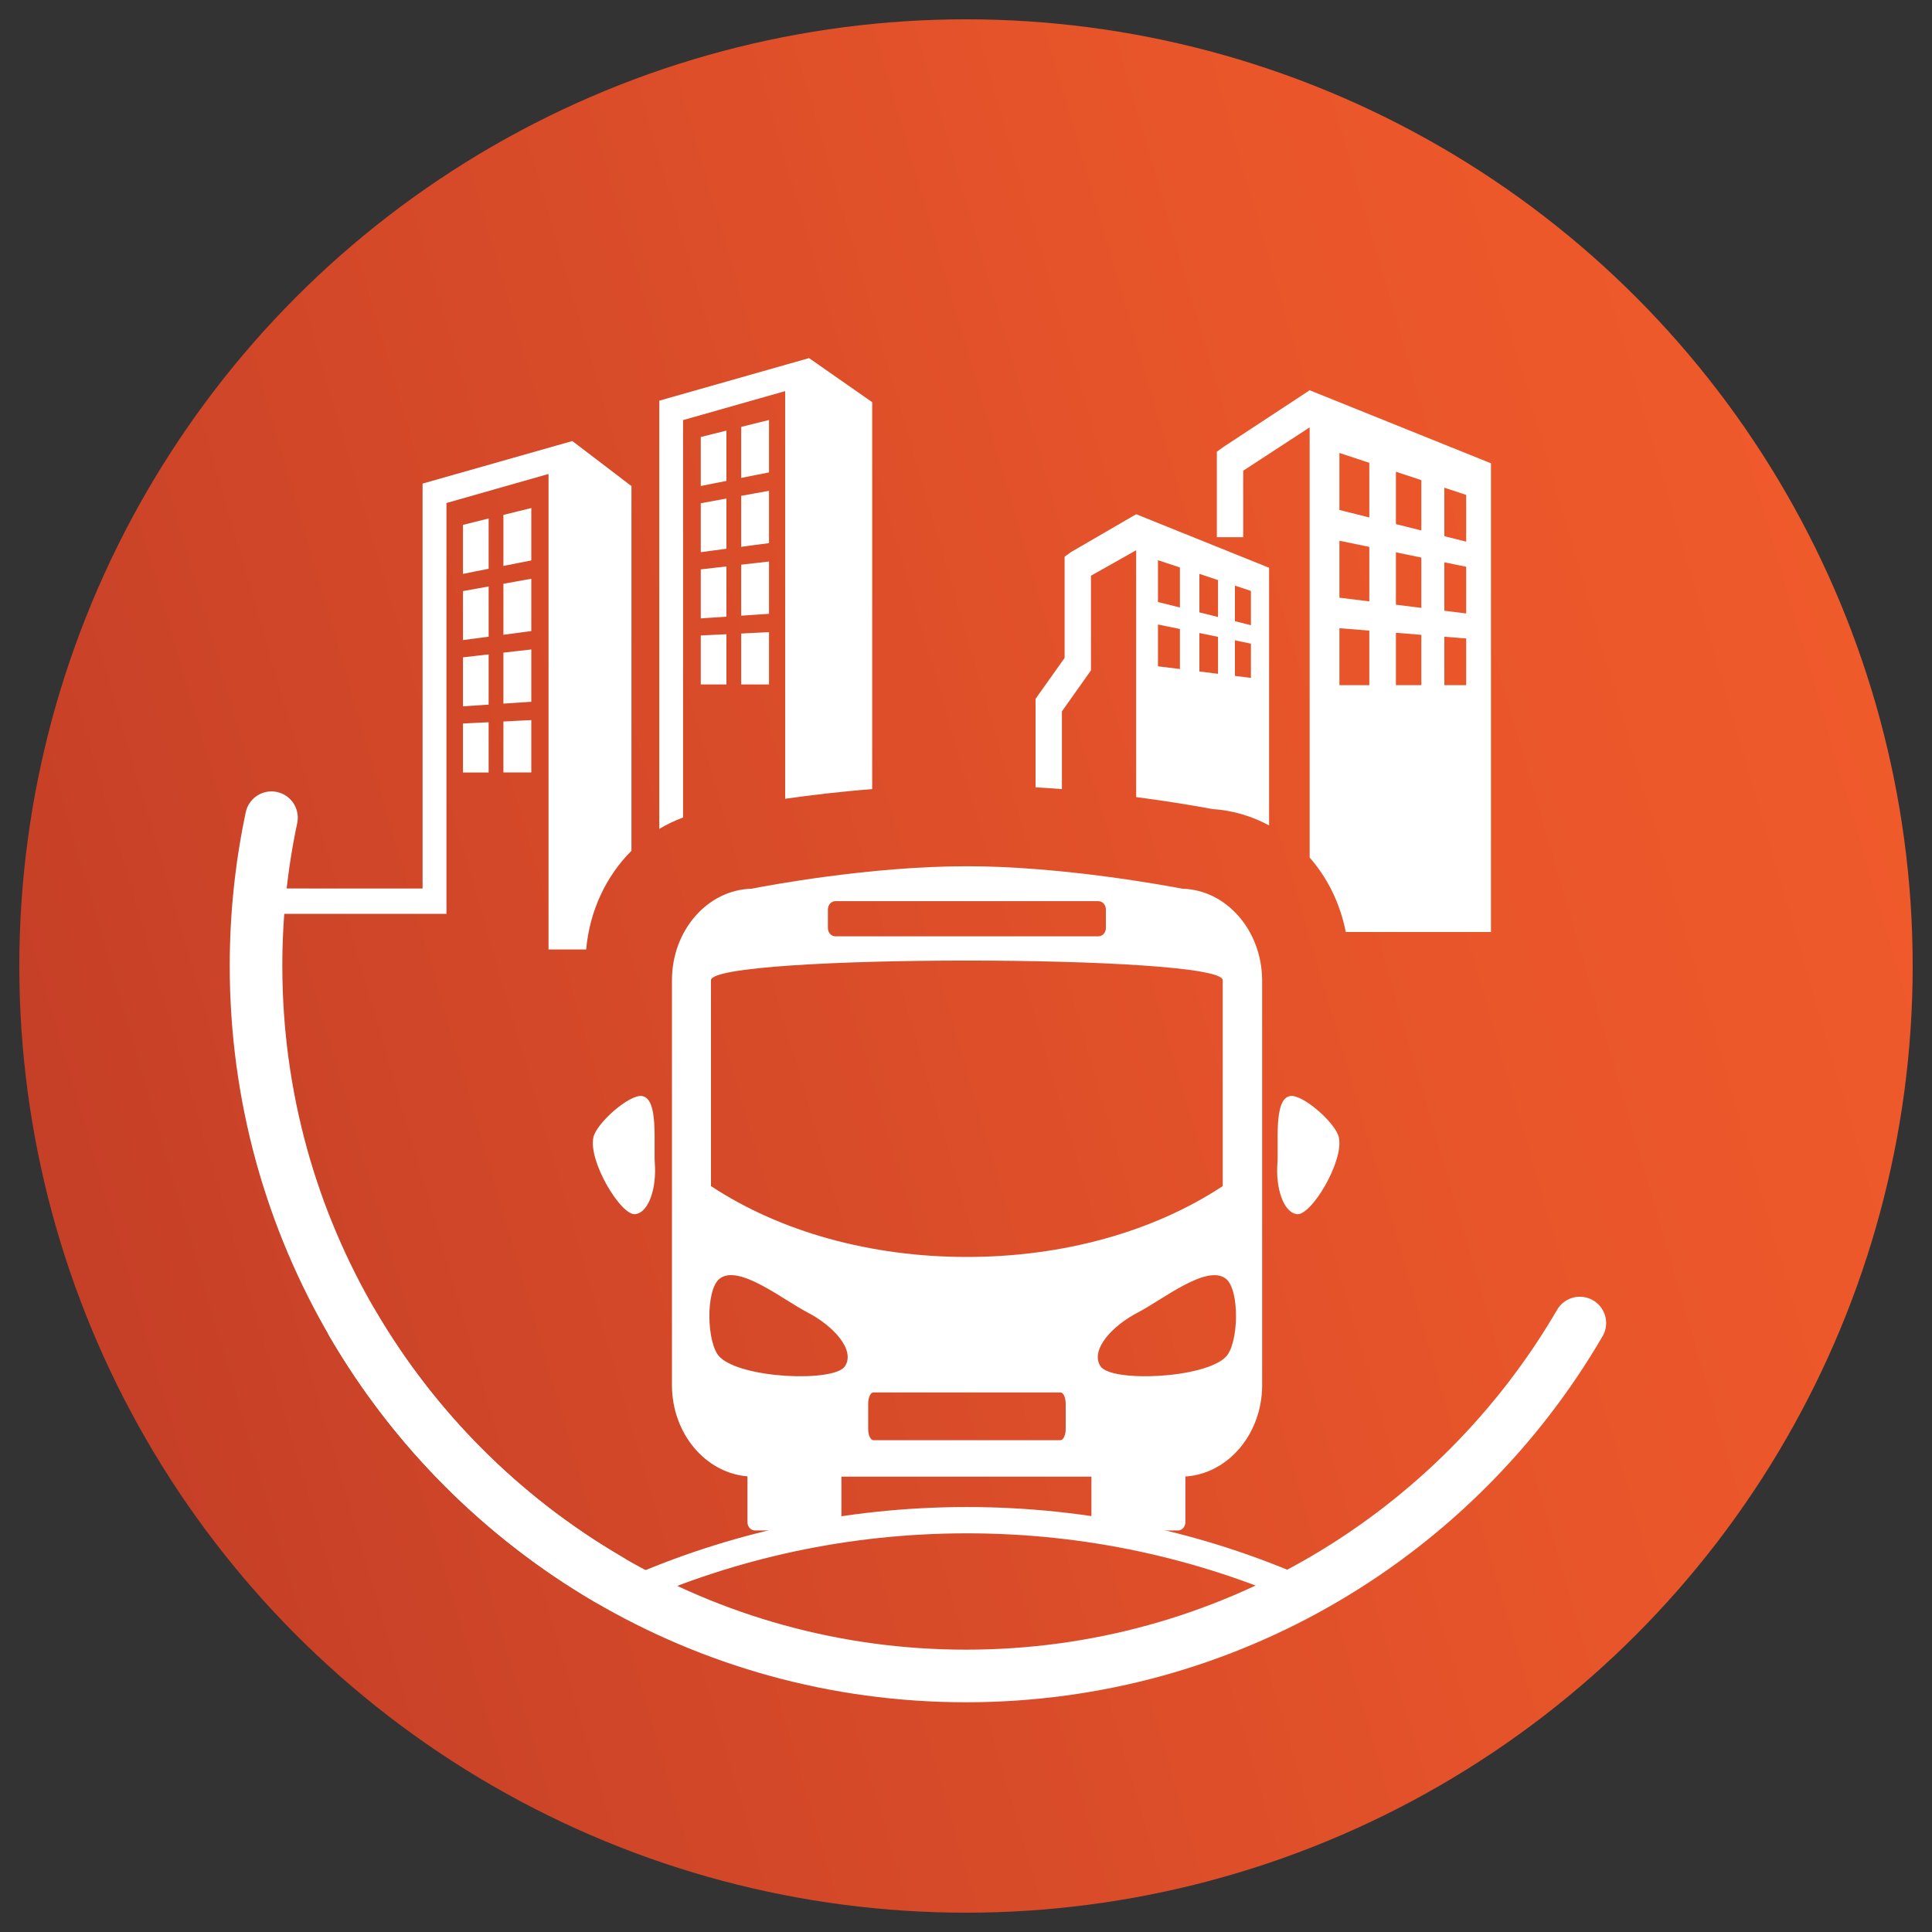 <?xml version="1.0" encoding="utf-8"?>
<!-- Generator: Adobe Illustrator 27.9.0, SVG Export Plug-In . SVG Version: 6.00 Build 0)  -->
<svg version="1.1" id="Layer_1" xmlns="http://www.w3.org/2000/svg" xmlns:xlink="http://www.w3.org/1999/xlink" x="0px" y="0px"
	 viewBox="0 0 250 250" style="enable-background:new 0 0 250 250;" xml:space="preserve">
<rect x="0" y="0" width="250" height="250" fill="#333333" stroke="none"/>
<style type="text/css">
	.st0{fill:url(#SVGID_1_);}
	.st1{opacity:0;fill:none;stroke:#C13E29;stroke-width:6.806;stroke-miterlimit:10;}
	.st2{fill:none;stroke:#FFFFFF;stroke-width:6.806;stroke-linecap:round;stroke-miterlimit:10;}
	.st3{fill:#FFFFFF;}
	.st4{fill:none;stroke:#FFFFFF;stroke-width:3.403;stroke-linecap:round;stroke-miterlimit:10;}
</style>
<g>
	<linearGradient id="SVGID_1_" gradientUnits="userSpaceOnUse" x1="12.097" y1="157.917" x2="257.849" y2="86.268">
		<stop  offset="0" style="stop-color:#C64027"/>
		<stop  offset="0.149" style="stop-color:#CE4528"/>
		<stop  offset="0.68" style="stop-color:#E8552A"/>
		<stop  offset="1" style="stop-color:#F15B2B"/>
	</linearGradient>
	<circle class="st0" cx="125" cy="125" r="122.5"/>
	<circle class="st1" cx="125" cy="125" r="91.87"/>
	<path class="st2" d="M204.43,171.2c-15.92,27.32-45.53,45.67-79.43,45.67c-33.88,0-63.47-18.33-79.4-45.62"/>
	<path class="st2" d="M78.8,204.41c-27.32-15.92-45.67-45.53-45.67-79.43c0-6.57,0.69-12.99,2-19.17"/>
	<g>
		<g>
			<path class="st3" d="M169.47,50.5l-11.15,7.33l-0.86,0.62v1.23v9.83h3.41v-8.6l8.6-5.61v55.67c2.31,2.63,3.95,5.94,4.67,9.63
				h18.79V59.95L169.47,50.5z M177.19,88.66c-1.26,0-2.55,0-3.87,0c0-2.45,0-4.91,0-7.37c1.33,0.11,2.62,0.21,3.87,0.31
				C177.19,83.96,177.19,86.32,177.19,88.66z M177.19,77.82c-1.26-0.16-2.55-0.32-3.87-0.48c0-2.46,0-4.92,0-7.37
				c1.33,0.27,2.62,0.54,3.87,0.8C177.19,73.11,177.19,75.46,177.19,77.82z M177.19,66.96c-1.26-0.31-2.55-0.64-3.87-0.97
				c0-2.46,0-4.92,0-7.38c1.33,0.44,2.62,0.87,3.87,1.28C177.19,62.25,177.19,64.6,177.19,66.96z M183.92,88.66
				c-1.06,0-2.16,0-3.29,0c0-2.25,0-4.52,0-6.78c1.13,0.09,2.22,0.18,3.29,0.27C183.92,84.33,183.92,86.5,183.92,88.66z
				 M183.92,78.66c-1.07-0.13-2.16-0.27-3.29-0.41c0-2.26,0-4.52,0-6.78c1.13,0.23,2.22,0.46,3.29,0.68
				C183.92,74.31,183.92,76.49,183.92,78.66z M183.92,68.64c-1.07-0.27-2.16-0.54-3.29-0.82c0-2.26,0-4.52,0-6.78
				c1.13,0.37,2.22,0.74,3.29,1.09C183.92,64.3,183.92,66.47,183.92,68.64z M189.72,88.66c-0.92,0-1.86,0-2.82,0
				c0-2.09,0-4.18,0-6.27c0.96,0.08,1.9,0.15,2.82,0.23C189.72,84.64,189.72,86.65,189.72,88.66z M189.72,79.38
				c-0.92-0.12-1.86-0.23-2.82-0.35c0-2.09,0-4.18,0-6.27c0.96,0.2,1.9,0.39,2.82,0.58C189.72,75.35,189.72,77.37,189.72,79.38z
				 M189.72,70.09c-0.92-0.23-1.86-0.46-2.82-0.71c0-2.09,0-4.18,0-6.27c0.96,0.32,1.9,0.63,2.82,0.93
				C189.72,66.06,189.72,68.07,189.72,70.09z"/>
			<path class="st3" d="M137.41,102.11V92.05l3.32-4.68l0.44-0.62v-0.8V74.5l5.85-3.3v31.94c4.71,0.62,8.37,1.27,9.86,1.55
				c2.64,0.17,5.12,0.92,7.34,2.12V73.47l-17.2-6.93l-8.4,4.88l-0.86,0.62v1.23v11.87l-3.32,4.67L134,90.44v0.8v10.64
				C135.15,101.94,136.28,102.02,137.41,102.11z M159.8,75.78c0.71,0.23,1.39,0.46,2.07,0.69c0,1.48,0,2.95,0,4.43
				c-0.67-0.17-1.36-0.34-2.07-0.52C159.8,78.85,159.8,77.32,159.8,75.78z M159.8,82.86c0.71,0.15,1.4,0.29,2.07,0.43
				c0,1.48,0,2.95,0,4.43c-0.67-0.08-1.36-0.17-2.07-0.26C159.8,85.93,159.8,84.39,159.8,82.86z M155.2,74.26
				c0.83,0.27,1.63,0.54,2.41,0.8c0,1.59,0,3.19,0,4.78c-0.78-0.2-1.58-0.4-2.41-0.6C155.2,77.58,155.2,75.92,155.2,74.26z
				 M155.2,81.91c0.83,0.17,1.63,0.34,2.41,0.5c0,1.59,0,3.18,0,4.78c-0.78-0.1-1.58-0.2-2.41-0.3
				C155.2,85.23,155.2,83.57,155.2,81.91z M149.84,72.49c0.97,0.32,1.92,0.64,2.84,0.94c0,1.73,0,3.45,0,5.18
				c-0.92-0.23-1.87-0.47-2.84-0.71C149.84,76.1,149.84,74.29,149.84,72.49z M149.84,80.81c0.97,0.2,1.92,0.4,2.84,0.58
				c0,1.73,0,3.45,0,5.18c-0.92-0.11-1.87-0.23-2.84-0.35C149.84,84.41,149.84,82.61,149.84,80.81z"/>
		</g>
		<g>
			<path class="st3" d="M95.91,88.57c0.59,0,1.18,0,1.77,0c0.6,0,1.21,0,1.83,0c0-2.25,0-4.51,0-6.77
				c-0.61,0.03-1.22,0.06-1.83,0.09c-0.6,0.03-1.19,0.06-1.77,0.09C95.91,84.18,95.91,86.38,95.91,88.57z"/>
			<path class="st3" d="M90.68,88.57c0.54,0,1.09,0,1.64,0c0.56,0,1.11,0,1.68,0c0-2.16,0-4.33,0-6.5
				c-0.57,0.03-1.13,0.06-1.68,0.08c-0.55,0.03-1.1,0.05-1.64,0.08C90.68,84.35,90.68,86.47,90.68,88.57z"/>
			<path class="st3" d="M95.91,70.76c0.59-0.08,1.18-0.16,1.77-0.24c0.6-0.08,1.21-0.16,1.83-0.24c0-2.25,0-4.51,0-6.77
				c-0.62,0.11-1.22,0.22-1.83,0.33c-0.6,0.11-1.19,0.22-1.77,0.32C95.91,66.36,95.91,68.56,95.91,70.76z"/>
			<path class="st3" d="M95.91,79.67c0.59-0.04,1.18-0.08,1.77-0.12c0.6-0.04,1.21-0.08,1.83-0.12c0-2.25,0-4.51,0-6.77
				c-0.62,0.07-1.22,0.14-1.83,0.21c-0.6,0.07-1.19,0.14-1.77,0.2C95.91,75.27,95.91,77.47,95.91,79.67z"/>
			<path class="st3" d="M99.51,61.13c0-2.26,0-4.52,0-6.78c-0.62,0.15-1.22,0.3-1.83,0.45c-0.6,0.15-1.19,0.29-1.77,0.44
				c0,2.2,0,4.4,0,6.6c0.59-0.12,1.18-0.23,1.77-0.35C98.29,61.38,98.9,61.26,99.51,61.13z"/>
			<path class="st3" d="M90.68,71.45c0.54-0.07,1.09-0.14,1.64-0.22c0.56-0.07,1.12-0.15,1.68-0.22c0-2.16,0-4.33,0-6.5
				c-0.57,0.1-1.13,0.2-1.68,0.31c-0.55,0.1-1.1,0.2-1.64,0.3C90.68,67.23,90.68,69.34,90.68,71.45z"/>
			<path class="st3" d="M90.68,80.02c0.54-0.04,1.09-0.07,1.64-0.11c0.56-0.04,1.11-0.07,1.68-0.11c0-2.17,0-4.33,0-6.5
				c-0.57,0.07-1.13,0.13-1.68,0.19c-0.55,0.06-1.1,0.13-1.64,0.19C90.68,75.79,90.68,77.9,90.68,80.02z"/>
			<path class="st3" d="M88.39,105.78V54.36l13.21-3.75v52.75c3.25-0.46,7.13-0.93,11.26-1.25V52.04l-8.17-5.7l-1.94,0.55
				l-16.29,4.63l-1.15,0.33v1.25v54.16C86.28,106.68,87.31,106.18,88.39,105.78z"/>
			<path class="st3" d="M94,62.23c0-2.17,0-4.34,0-6.51c-0.57,0.14-1.13,0.28-1.68,0.42c-0.55,0.14-1.1,0.27-1.64,0.41
				c0,2.12,0,4.23,0,6.34c0.54-0.11,1.09-0.22,1.64-0.33C92.87,62.45,93.43,62.34,94,62.23z"/>
			<path class="st3" d="M59.91,93.62c0,2.11,0,4.23,0,6.34c0.54,0,1.09,0,1.64,0c0.56,0,1.12,0,1.68,0c0-2.16,0-4.33,0-6.5
				c-0.57,0.03-1.13,0.06-1.68,0.08C60.99,93.56,60.45,93.59,59.91,93.62z"/>
			<path class="st3" d="M65.14,66.63c0,2.2,0,4.4,0,6.6c0.59-0.12,1.18-0.24,1.78-0.35c0.6-0.12,1.21-0.24,1.83-0.36
				c0-2.26,0-4.52,0-6.78c-0.61,0.15-1.22,0.3-1.83,0.45C66.32,66.33,65.73,66.48,65.14,66.63z"/>
			<path class="st3" d="M65.14,75.54c0,2.2,0,4.4,0,6.6c0.59-0.08,1.18-0.16,1.78-0.24c0.6-0.08,1.21-0.16,1.83-0.24
				c0-2.26,0-4.51,0-6.77c-0.61,0.11-1.22,0.22-1.83,0.33C66.32,75.33,65.73,75.44,65.14,75.54z"/>
			<path class="st3" d="M81.71,110.09V62.9l-7.65-5.83l-1.94,0.55l-16.29,4.63l-1.15,0.33v1.26v51.13H36.33v3.28h19.9h1.54v-1.64
				V65.09l13.21-3.76v59.89v1.64h1.54h3.33C76.3,117.81,78.46,113.34,81.71,110.09z"/>
			<path class="st3" d="M65.14,84.45c0,2.2,0,4.4,0,6.6c0.59-0.04,1.18-0.08,1.78-0.12c0.6-0.04,1.21-0.08,1.83-0.12
				c0-2.25,0-4.51,0-6.77c-0.61,0.07-1.22,0.14-1.83,0.21C66.32,84.32,65.73,84.39,65.14,84.45z"/>
			<path class="st3" d="M59.91,85.06c0,2.11,0,4.23,0,6.34c0.54-0.04,1.09-0.07,1.64-0.11c0.56-0.04,1.12-0.07,1.68-0.11
				c0-2.16,0-4.33,0-6.5c-0.57,0.06-1.13,0.13-1.68,0.19C60.99,84.93,60.45,84.99,59.91,85.06z"/>
			<path class="st3" d="M65.14,93.36c0,2.2,0,4.4,0,6.59c0.59,0,1.18,0,1.78,0c0.6,0,1.21,0,1.83,0c0-2.25,0-4.51,0-6.77
				c-0.61,0.03-1.22,0.06-1.83,0.09C66.32,93.3,65.73,93.33,65.14,93.36z"/>
			<path class="st3" d="M59.91,76.49c0,2.11,0,4.23,0,6.34c0.54-0.07,1.09-0.14,1.64-0.22c0.56-0.07,1.12-0.15,1.68-0.22
				c0-2.16,0-4.33,0-6.5c-0.57,0.1-1.13,0.2-1.68,0.3C60.99,76.29,60.45,76.39,59.91,76.49z"/>
			<path class="st3" d="M59.91,67.92c0,2.12,0,4.23,0,6.34c0.54-0.11,1.09-0.22,1.64-0.33c0.56-0.11,1.12-0.22,1.68-0.33
				c0-2.17,0-4.34,0-6.51c-0.57,0.14-1.13,0.28-1.68,0.42C60.99,67.65,60.45,67.79,59.91,67.92z"/>
		</g>
	</g>
	<g>
		<path class="st3" d="M152.99,115c-1.91-0.37-15.52-2.91-27.87-2.91c-12.57,0-25.97,2.53-27.87,2.91c-5.7,0.14-10.3,5.4-10.3,11.84
			v52.39c0,6.23,4.31,11.36,9.77,11.81v5.92c0,0.59,0.43,1.08,0.96,1.08h10.24c0.53,0,0.96-0.48,0.96-1.08v-5.88h32.35v5.88
			c0,0.59,0.43,1.08,0.96,1.08h10.24c0.53,0,0.96-0.48,0.96-1.08v-5.9c5.53-0.35,9.93-5.52,9.93-11.82v-52.39
			C163.29,120.39,158.69,115.14,152.99,115z M107.13,117.69c0-0.6,0.43-1.08,0.96-1.08h34.05c0.53,0,0.96,0.48,0.96,1.08v2.4
			c0,0.59-0.43,1.07-0.96,1.07h-34.05c-0.53,0-0.96-0.48-0.96-1.07V117.69z M109.34,176.79c-1.36,2.1-13.44,1.62-16.23-1.22
			c-1.67-1.69-1.84-8.64,0-10.1c2.45-1.95,8.18,2.7,11.38,4.36C107.84,171.56,110.71,174.69,109.34,176.79z M137.9,184.9
			c0,0.81-0.31,1.46-0.68,1.46h-24.2c-0.38,0-0.68-0.65-0.68-1.46v-3.26c0-0.81,0.31-1.46,0.68-1.46h24.2
			c0.38,0,0.68,0.65,0.68,1.46V184.9z M125.11,162.65c-12.44,0-24.13-3.25-33.11-9.17v-26.64c0-3.39,66.22-3.39,66.22,0v26.64
			C149.24,159.4,137.55,162.65,125.11,162.65z M158.63,175.57c-2.79,2.84-14.87,3.32-16.23,1.22c-1.36-2.1,1.5-5.23,4.85-6.96
			c3.19-1.65,8.92-6.3,11.38-4.36C160.46,166.93,160.29,173.87,158.63,175.57z"/>
		<path class="st3" d="M83.1,141.83c2.16,0.38,1.45,6.12,1.64,8.83c0.2,2.84-0.66,6.13-2.49,6.45c-1.84,0.33-6.17-6.86-5.46-9.96
			C77.21,145.3,81.49,141.54,83.1,141.83z"/>
		<path class="st3" d="M166.93,141.83c-2.16,0.38-1.45,6.12-1.64,8.83c-0.2,2.84,0.66,6.13,2.49,6.45c1.84,0.33,6.17-6.86,5.46-9.96
			C172.82,145.3,168.54,141.54,166.93,141.83z"/>
	</g>
	<path class="st4" d="M81.41,205.93c13.36-5.93,28.15-9.22,43.71-9.22c15.56,0,30.34,3.29,43.7,9.22"/>
</g>
</svg>
